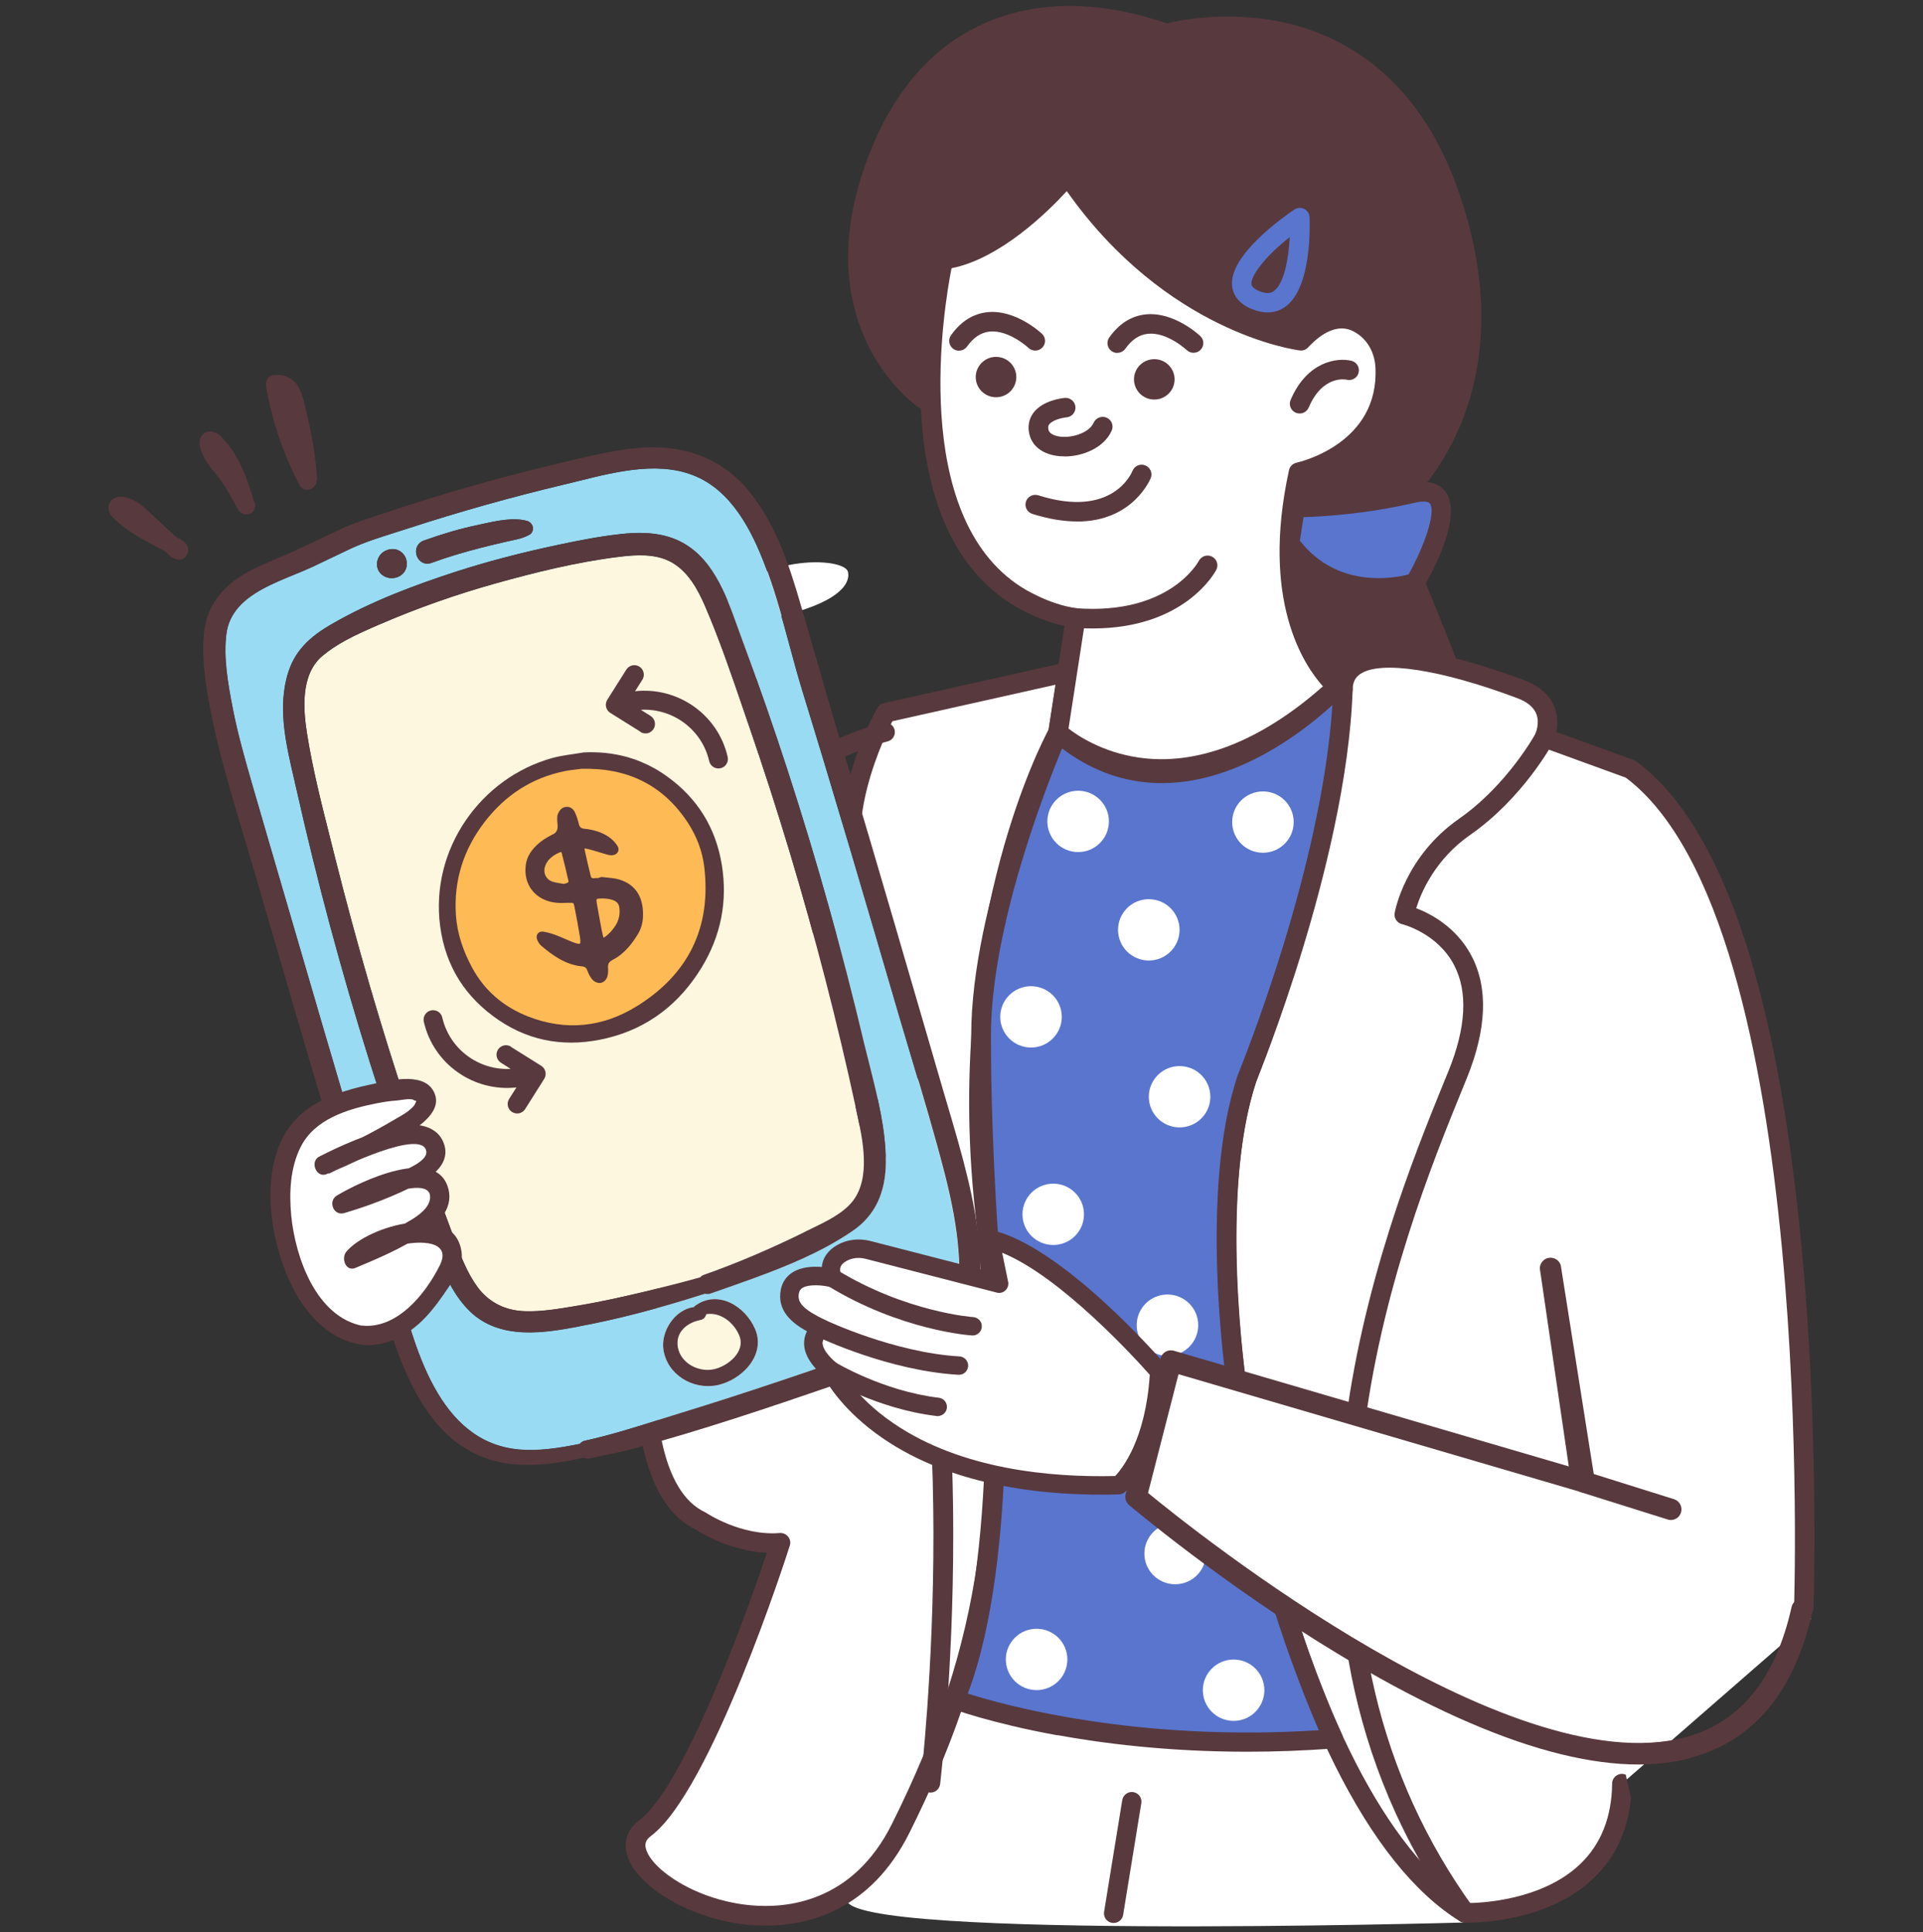 <?xml version="1.0" encoding="UTF-8"?>
<svg id="_圖層_1" data-name="圖層 1" xmlns="http://www.w3.org/2000/svg" viewBox="0 0 200 201">
  <rect x="0" y="0" width="200" height="201" fill="#333333" stroke="none"/>
  <defs>
    <style>
      .cls-1 {
        fill: #feba55;
      }

      .cls-2 {
        fill: #fef7e0;
      }

      .cls-3 {
        fill: #fff;
      }

      .cls-4 {
        fill: #99dbf2;
      }

      .cls-5 {
        fill: #5975ce;
      }

      .cls-6 {
        fill: #58393e;
      }
    </style>
  </defs>
  <path class="cls-3" d="M100.04,176.63s-6.8,15.69-11.72,20.5c-4.91,4.82,64.06,2.84,64.06,2.84l-13.89-18.81s-24,3.21-38.46-4.54Z"/>
  <g>
    <g>
      <g>
        <path class="cls-3" d="M91.54,95.83s-5.56,1.89-17.38-2.36c0,0-7.69,13.56-5.44,16.51s2.13,3.54,2.13,3.54c0,0-9.7,39.15,2.01,44.7,0,0,3.87,2.62,8.31,2.27,0,0-8.04,25.21-14.09,29.69-6.04,4.48,17.61,18.04,26.59,0,8.99-18.04,12.06-34.08,8.75-64.27-3.31-30.19,7.63-49.71,7.63-49.71l.97-6.3-18.89,4.23s-7.92,14.15-.59,21.7Z"/>
        <path class="cls-6" d="M77.85,200.22c-5.89-.56-11.68-3.91-12.64-7.32-.38-1.37.07-2.66,1.25-3.54,4.46-3.31,10.72-20.1,13.29-27.84-3.8-.18-6.89-2.09-7.4-2.42-5.23-2.54-7.22-11.09-5.91-25.4.88-9.55,2.98-18.64,3.35-20.19-.11-.27-.5-1.08-1.89-2.91-.76-.99-1.4-3.15,1.75-10.38,1.64-3.76,3.53-7.1,3.61-7.24.24-.43.76-.62,1.23-.46,7.23,2.6,12.44,2.93,15.17,2.64-2.31-3.29-2.86-7.83-1.57-13.24,1.08-4.57,3.06-8.13,3.15-8.28.14-.25.38-.43.67-.5l18.89-4.23c.33-.07.67.02.92.25.25.23.36.56.31.9l-.97,6.3c-.02.12-.06.24-.12.34-.03.05-2.72,4.92-4.98,13.38-2.08,7.8-4.21,20.32-2.52,35.72,3.54,32.26-.57,48.2-8.85,64.83-4.04,8.1-10.53,9.67-14.95,9.67-.64,0-1.24-.03-1.78-.08ZM109.78,71.22l-16.97,3.8c-1.16,2.28-6.61,13.86-.54,20.1.24.25.34.61.26.94-.08.34-.33.61-.66.72-.24.08-5.77,1.87-17.24-2.08-3.81,6.89-6.08,13.37-5.1,14.65,2.52,3.31,2.38,4.04,2.32,4.35,0,.01,0,.03-.01.04-.02.1-2.42,9.85-3.36,20.14-1.21,13.24.46,21.33,4.82,23.4.05.02.09.05.14.08.04.02,3.62,2.42,7.65,2.1.34-.03.67.12.88.38.21.26.28.62.17.94-.33,1.04-8.22,25.57-14.45,30.2-.51.38-.67.79-.5,1.36.3,1.07,1.64,2.42,3.5,3.5,2.16,1.27,4.78,2.1,7.37,2.34,3.74.35,10.63-.28,14.71-8.47,4.79-9.61,7.53-18.02,8.89-27.28,1.47-9.97,1.39-21.55-.24-36.43-1.73-15.75.46-28.57,2.6-36.55,2.12-7.9,4.55-12.66,5.06-13.6l.72-4.65ZM91.53,95.83h0,0Z"/>
      </g>
      <path class="cls-6" d="M79.53,84.04c-.27,0-.53-.11-.73-.31-.38-.4-.36-1.03.04-1.41.23-.22,5.73-5.31,12.99-7.13.53-.13,1.08.19,1.21.72.13.53-.19,1.08-.73,1.21-6.77,1.7-12.06,6.6-12.11,6.65-.19.18-.44.27-.68.27Z"/>
      <g>
        <path class="cls-6" d="M96.15,41.56s-10.76-7.29-5.44-23.33C96.03,2.19,108.57-.99,121.34,3.49c0,0,21.29-6.13,29.33,16.51,8.04,22.64-6.58,33.23-6.58,33.23,0,0,29.41,67.43,28.34,98-1.06,30.57-70.7,40.26-52.38-95.29l-23.9-14.39Z"/>
        <path class="cls-6" d="M138.1,166.52c-6.09-4.38-14.3-13.88-18.82-34.29-4.33-19.54-4.44-45.03-.34-75.76l-23.33-14.04s-.03-.02-.05-.03c-.12-.08-2.92-2.01-5.04-6.02-1.94-3.67-3.65-9.85-.79-18.47,2.45-7.38,6.48-12.49,11.99-15.18,5.53-2.71,12.31-2.81,19.65-.3,1.28-.32,6.13-1.33,11.81-.17,6.03,1.24,14.12,5.26,18.43,17.4,4.27,12.03,2.18,20.72-.32,25.89-2.09,4.32-4.77,6.95-5.98,7.99,1.47,3.42,7.97,18.78,14.29,36.9,9.62,27.56,14.27,48.03,13.83,60.83-.27,7.65-4.75,14.51-11.7,17.91-2.96,1.45-6.14,2.16-9.37,2.16-4.87,0-9.84-1.63-14.27-4.82ZM121.62,4.47c-.2.06-.42.05-.62-.02-6.92-2.43-13.27-2.39-18.37.1-5,2.45-8.68,7.16-10.95,14-4.94,14.88,4.39,21.71,5.03,22.16l23.87,14.37c.35.21.54.6.48,1.01-4.16,30.79-4.09,56.26.22,75.71,4.38,19.79,12.22,28.91,18.02,33.08,6.85,4.92,14.71,5.83,21.55,2.48,6.27-3.07,10.32-9.26,10.56-16.15,1.04-29.99-27.97-96.88-28.26-97.56-.19-.44-.05-.95.33-1.23.04-.03,3.54-2.62,6.04-7.84,3.35-7,3.41-15.15.19-24.23-3.2-9-8.87-14.41-16.85-16.07-1.82-.38-3.57-.51-5.12-.51-3.56,0-6.09.7-6.12.71ZM96.15,41.56h0,0ZM96.15,41.56h0,0Z"/>
      </g>
      <path class="cls-5" d="M130.22,32.16c-1.58-.65-2.01-1.68-2.08-2.43-.33-3.17,5.33-7.16,6.47-7.93.31-.21.7-.23,1.03-.07.33.17.54.49.56.86.03.75.25,7.37-2.55,9.34-.42.29-1.02.57-1.81.57-.47,0-1.01-.1-1.61-.34ZM130.16,29.53c.01.11.04.43.83.76.83.34,1.24.16,1.47,0,1.09-.76,1.56-3.37,1.68-5.63-2.82,2.22-4.06,4.15-3.98,4.88Z"/>
      <g>
        <path class="cls-5" d="M134.7,52.79s5.74.02,12.24-1.49c6.5-1.51.24,9.32.24,9.32,0,0-8.14,2.68-13.06-4.11l.58-3.72Z"/>
        <path class="cls-6" d="M133.29,57.1c-.16-.22-.22-.49-.18-.75l.58-3.72c.08-.49.5-.86,1.01-.86,0,0,0,0,0,0,.19,0,5.78-.02,12-1.47,1.7-.39,2.92-.11,3.64.85,1.82,2.44-1.29,8.25-2.28,9.97-.13.22-.33.38-.56.46-.04.01-1.73.55-4.07.55-3.03,0-7.15-.9-10.14-5.03ZM148.71,52.37c-.18-.24-.75-.27-1.54-.08-5.13,1.19-9.73,1.45-11.6,1.5l-.38,2.45c3.91,5.01,9.78,3.91,11.31,3.51,1.63-2.93,2.88-6.49,2.21-7.39Z"/>
      </g>
      <g>
        <path class="cls-3" d="M188.37,168.38l-.78-.38s2.75-72.7-18-88.02l-8.96-3.26s1.69-3.51-2.48-5.07c-4.17-1.56-18.24-6.4-18.48,0,0,0-2.01,19.4-9.64,39.57-7.63,20.17,3.19,75.89,22.35,87.74,0,0,16.14.53,16.32-13.44"/>
        <path class="cls-6" d="M187.92,169.29l-.78-.38c-.36-.18-.59-.55-.57-.95.03-.72,2.48-72.06-17.48-87.07l-8.82-3.21c-.27-.1-.49-.31-.59-.57-.11-.27-.1-.56.02-.82,0-.01.47-1.06.08-2.04-.28-.7-.95-1.25-2-1.64-7.91-2.97-14.15-3.93-16.28-2.52-.54.35-.8.86-.82,1.6,0,.02,0,.04,0,.07-.02.2-2.11,19.76-9.7,39.82-3.6,9.53-3.14,27.74,1.17,46.4,4.56,19.74,12.22,34.64,20.52,39.97,1.37-.01,7.71-.27,11.67-4.05,2.17-2.07,3.29-4.89,3.33-8.39,0-.34.18-.65.46-.83.17-.11.36-.17.56-.17.13,0,.26.03.39.08l.55,2.4c-.32,3.41-1.63,6.23-3.9,8.39-4.57,4.36-11.55,4.61-13.1,4.61-.17,0-.27,0-.3,0-.18,0-.35-.06-.5-.15-4.71-2.91-9.09-8.39-13.02-16.28-3.48-6.98-6.47-15.66-8.65-25.1-4.4-19.02-4.83-37.7-1.09-47.57,7.35-19.44,9.48-38.41,9.57-39.28.06-1.37.66-2.47,1.73-3.18,3.76-2.49,12.97.37,18.12,2.31,1.6.6,2.67,1.54,3.17,2.78.39.97.34,1.92.2,2.61l8.06,2.93c.09.03.18.08.26.14,8.85,6.53,14.63,23.51,17.19,50.47,1.69,17.79,1.34,34.27,1.24,37.74l-.71,1.92ZM152.38,198.96h0,0Z"/>
      </g>
      <path class="cls-6" d="M152.38,199.98c.21,0,.41-.06.59-.19.46-.33.56-.96.23-1.42-9.77-13.55-13.62-29.92-11.44-48.66,1.79-15.45,7.31-29.01,10.28-36.3l.52-1.27c2.06-5.1,2.23-9.37.49-12.7-1.58-3.02-4.3-4.42-5.76-4.97.49-1.58,1.94-5.07,5.62-7.63,5.46-3.81,8.49-9.38,8.62-9.61.27-.49.08-1.11-.42-1.38-.5-.27-1.11-.08-1.38.41-.05.09-2.96,5.4-7.99,8.91-5.6,3.91-6.65,9.56-6.69,9.8-.09.53.25,1.04.77,1.16.03,0,3.68.91,5.42,4.27,1.44,2.78,1.24,6.47-.58,10.98l-.52,1.27c-6.04,14.86-22.1,54.33,1.4,86.91.2.28.51.42.83.42Z"/>
      <path class="cls-6" d="M81.59,117.79c5.85,0,11.53-1,13.15-3.35,2.49-3.61-1.44-14.77-2.25-16.97-.19-.53-.78-.8-1.31-.6-.53.19-.8.78-.6,1.3.01.03,1.17,3.17,2.02,6.67,1.49,6.07.82,7.93.46,8.45-1.81,2.62-14.52,3.35-21.94,1.25-.54-.15-1.1.16-1.26.7-.15.54.16,1.1.7,1.25,2.92.82,7.01,1.29,11.03,1.29Z"/>
      <g>
        <path class="cls-5" d="M139.67,71.66l-.59-.24s-15.45,16.58-29.03,4.78c0,0-7.99,17.92-8.01,31.47-.02,13.55,1.22,27.36,1.22,27.36,0,0,1.94,27.78-3.96,41.74,0,0,15.83,5.94,39.38,4.1,0,0-8.23-17.35-10.02-36.54,0,0-3-20.1,1.04-32.12,0,0,9.43-22.9,9.98-40.54Z"/>
        <path class="cls-6" d="M109.97,180.5c-6.91-1.26-10.87-2.73-11.03-2.79-.26-.1-.47-.3-.58-.55-.11-.25-.11-.54,0-.8,5.74-13.57,3.9-41,3.88-41.25-.01-.14-1.25-14.01-1.23-27.45.02-13.61,7.77-31.14,8.1-31.88.13-.29.4-.51.71-.58.32-.07.65.01.89.23,5.28,4.59,11.49,5.24,18.45,1.91,5.33-2.55,9.13-6.57,9.17-6.61.29-.31.73-.41,1.12-.25l.59.24c.4.16.65.55.64.97-.29,9.23-3.01,19.86-5.24,27.15-2.32,7.58-4.61,13.23-4.8,13.71-3.9,11.65-1.02,31.42-.99,31.62,0,.02,0,.04,0,.05,1.75,18.78,9.85,36.03,9.93,36.2.14.3.13.65-.04.94-.17.29-.47.48-.8.5-3.17.25-6.19.35-9.05.35-8.21,0-15.01-.87-19.73-1.73ZM127.63,144.43c-.17-1.17-2.95-20.57,1.09-32.56,0-.02.01-.04.02-.06.02-.06,2.37-5.79,4.76-13.58,2.06-6.72,4.53-16.31,5.07-24.89-1.6,1.47-4.63,3.97-8.47,5.82-7.21,3.46-13.97,3-19.64-1.31-1.76,4.25-7.39,18.66-7.4,29.83-.02,13.34,1.21,27.13,1.22,27.29.08,1.12,1.81,26.92-3.63,41.19,3.7,1.18,17.5,5.05,36.51,3.81-1.94-4.46-8.01-19.43-9.51-35.51Z"/>
      </g>
      <path class="cls-3" d="M128.15,85.51c0,1.76,1.43,3.19,3.2,3.19s3.2-1.43,3.2-3.19c0-1.76-1.43-3.19-3.2-3.19s-3.2,1.43-3.2,3.19Z"/>
      <ellipse class="cls-3" cx="119.48" cy="96.72" rx="3.2" ry="3.19"/>
      <ellipse class="cls-3" cx="112.13" cy="85.44" rx="3.2" ry="3.19"/>
      <path class="cls-3" d="M119.48,114.08c0,1.76,1.43,3.19,3.2,3.19s3.2-1.43,3.2-3.19-1.43-3.19-3.2-3.19-3.2,1.43-3.2,3.19Z"/>
      <ellipse class="cls-3" cx="107.23" cy="105.77" rx="3.2" ry="3.19"/>
      <ellipse class="cls-3" cx="109.54" cy="126.31" rx="3.2" ry="3.19"/>
      <path class="cls-3" d="M118.22,137.84c0,1.76,1.43,3.19,3.2,3.19s3.2-1.43,3.2-3.19-1.43-3.19-3.2-3.19-3.2,1.43-3.2,3.19Z"/>
      <ellipse class="cls-3" cx="109.54" cy="150.44" rx="3.2" ry="3.19"/>
      <path class="cls-3" d="M119.02,161.6c0,1.76,1.43,3.19,3.2,3.19s3.2-1.43,3.2-3.19-1.43-3.19-3.2-3.19-3.2,1.43-3.2,3.19Z"/>
      <ellipse class="cls-3" cx="107.81" cy="172.61" rx="3.2" ry="3.19"/>
      <path class="cls-3" d="M125.1,175.81c0,1.76,1.43,3.19,3.2,3.19s3.2-1.43,3.2-3.19-1.43-3.19-3.2-3.19-3.2,1.43-3.2,3.19Z"/>
      <path class="cls-3" d="M77.25,71.59s-4.48-7.29-.31-10.57c4.17-3.28,10.99-2.9,11.26-1.51.27,1.39-1.34,3.3-7.34,4.64l.08,4.93-3.69,2.51Z"/>
      <g>
        <g>
          <path class="cls-3" d="M98.1,27.02s-6.03,26.24,7.57,34.91c0,0,2.96,1.95,6.21,2.36l-1.83,11.91s11.83,11.14,29.03-4.78c0,0-7.57-6.01-4.02-22.29,0,0,9.5-2.06,9.01-10.98-.09-1.69-.89-3.3-2.29-4.25-1.48-1.01-3.71-1.39-6.48,1.55,0,0-13.95-1.77-24.24-17.22,0,0-6.62,8.02-12.95,8.79Z"/>
          <path class="cls-6" d="M117.95,80.78c-5.36-.84-8.48-3.72-8.61-3.85-.24-.23-.36-.56-.31-.89l1.68-10.93c-3.01-.64-5.49-2.26-5.6-2.33-14.04-8.95-8.27-34.89-8.01-35.99.1-.42.44-.73.87-.78,5.84-.71,12.22-8.35,12.29-8.42.21-.25.52-.39.84-.37.32.02.62.18.8.45,8.83,13.25,20.54,16.2,23.04,16.69,3.31-3.24,6.04-2.23,7.4-1.3,1.6,1.09,2.63,2.97,2.74,5.03.22,4.02-1.42,7.38-4.75,9.72-1.73,1.22-3.49,1.86-4.41,2.13-3.04,14.92,3.72,20.62,3.79,20.68.23.18.37.46.38.76.01.3-.11.58-.33.78-4.52,4.18-11.27,8.84-18.94,8.84-.94,0-1.91-.07-2.88-.22ZM134.06,48.91c.08-.39.39-.69.78-.78.35-.08,8.64-2,8.21-9.94-.08-1.44-.77-2.73-1.85-3.46-.58-.39-2.34-1.59-5.16,1.41-.22.24-.55.36-.87.31-.57-.07-13.88-1.92-24.22-16.57-1.97,2.15-6.92,7.02-11.99,8.02-.8,4.08-4.4,25.73,7.27,33.17.03.02,2.81,1.82,5.78,2.2.27.03.52.18.68.4.17.22.24.49.19.77l-1.75,11.34c.94.73,3.49,2.45,7.24,3.01,6.09.91,12.71-1.65,19.22-7.4-1.98-2.2-6.49-8.92-3.53-22.47Z"/>
        </g>
        <path class="cls-6" d="M113.64,65.37c9.57,0,12.72-5.83,12.86-6.1.26-.5.06-1.11-.44-1.37-.5-.26-1.11-.06-1.37.43-.13.24-3.14,5.64-12.74,4.94-.56-.04-1.05.38-1.09.94-.04.56.38,1.05.94,1.09.64.05,1.25.07,1.84.07Z"/>
        <path class="cls-6" d="M135.17,43.01c.4,0,.77-.23.94-.62,1.48-3.47,3.94-2.9,3.96-2.89.54.13,1.1-.19,1.23-.74.14-.54-.2-1.1-.74-1.23-1.44-.36-4.61.03-6.33,4.07-.22.52.02,1.11.54,1.33.13.05.26.08.4.08Z"/>
        <path class="cls-6" d="M116.21,36.7c.32,0,.63-.15.83-.43.68-.95,1.45-1.46,2.35-1.55,1.99-.21,4.02,1.68,4.04,1.7.41.38,1.05.37,1.44-.04.39-.41.37-1.05-.04-1.43-.11-.1-2.71-2.53-5.64-2.25-1.51.15-2.79.95-3.82,2.4-.33.46-.22,1.09.24,1.42.18.13.39.19.59.19Z"/>
        <path class="cls-6" d="M117.94,39.46c0,1.16.94,2.1,2.11,2.1s2.11-.94,2.11-2.1c0-1.16-.94-2.1-2.11-2.1s-2.11.94-2.11,2.1Z"/>
        <path class="cls-6" d="M99.75,36.47c.32,0,.63-.15.83-.43.68-.95,1.45-1.46,2.35-1.55,1.99-.2,4.02,1.68,4.04,1.7.41.38,1.05.37,1.44-.04.39-.41.37-1.05-.04-1.43-.11-.1-2.71-2.53-5.64-2.25-1.51.15-2.79.95-3.82,2.4-.33.46-.22,1.09.24,1.42.18.13.39.19.59.19Z"/>
        <path class="cls-6" d="M101.48,39.22c0,1.16.94,2.1,2.11,2.1s2.11-.94,2.11-2.1c0-1.16-.94-2.1-2.11-2.1-1.16,0-2.11.94-2.11,2.1Z"/>
        <path class="cls-6" d="M110.71,47.48c1.88,0,4.11-.88,4.91-2.69.23-.51,0-1.11-.52-1.34-.51-.23-1.12,0-1.35.51-.45,1.02-2.11,1.58-3.37,1.47-.57-.05-1.22-.26-1.33-.71-.08-.31-.01-.46.06-.56.33-.47,1.37-.71,1.82-.75.56-.05.97-.55.92-1.1s-.55-.97-1.1-.92c-.24.02-2.33.24-3.3,1.59-.45.63-.59,1.41-.38,2.23.31,1.26,1.48,2.1,3.13,2.24.16.01.33.02.5.02Z"/>
        <path class="cls-6" d="M112.01,54.25c5.88,0,7.65-4.48,7.68-4.54.2-.52-.07-1.11-.6-1.31-.52-.2-1.11.07-1.31.59-.09.22-2.08,4.97-9.8,2.53-.54-.17-1.11.13-1.28.66-.17.53.13,1.11.66,1.27,1.78.56,3.31.79,4.64.79Z"/>
      </g>
      <path class="cls-6" d="M96.77,186.46c.51,0,.95-.38,1.01-.9.01-.11,1.37-11.58,1.36-25.9,0-19.29-2.33-34.32-6.91-44.67-.23-.51-.83-.75-1.34-.52-.51.23-.75.83-.52,1.34,10.66,24.1,5.44,69.06,5.39,69.51-.07.56.33,1.06.89,1.13.04,0,.08,0,.12,0Z"/>
      <g>
        <path class="cls-6" d="M31.15,50.46c-1.69-3.23-2.87-6.7-3.48-10.29-.08-.46.16-1.06.69-1.14,1-.15,1.99.18,2.57,1.05.58.86.76,2.08,1.01,3.07.53,2.15.86,4.34,1.05,6.55.01.13-.02.25-.07.37-.07.81-1.29,1.29-1.76.39Z"/>
        <path class="cls-6" d="M26.07,53.4c-.46.25-1.03.07-1.28-.37-.6-1.03-1.19-2.19-1.87-3.12-.62-.85-1.39-1.61-1.82-2.58-.26-.59-.54-1.32-.17-1.93.48-.79,1.47-.58,2.03-.02.83.83,1.53,1.87,2.05,2.92.57,1.18.97,2.43,1.35,3.68.03.05.06.1.08.15.26.44.06,1.04-.38,1.28Z"/>
        <path class="cls-6" d="M18.19,58.1c-.18-.04-.35-.12-.49-.25-.18-.17-.37-.34-.55-.51-.16-.09-.33-.18-.49-.27-.48-.26-.96-.51-1.44-.77-.98-.53-1.91-1.11-2.77-1.82-.43-.36-.97-.79-1.13-1.35-.11-.39,0-.85.3-1.13.3-.29.73-.36,1.13-.32,1.27.14,2.19,1.02,3.08,1.86.81.76,1.63,1.52,2.44,2.28.29.16.6.32.86.53.21.16.36.37.42.63.09.39-.05.69-.3.98-.25.29-.7.32-1.05.16Z"/>
        <path class="cls-4" d="M60.31,150.18c.12-.15.3-.27.51-.31,2.54-.56,5.11-1.36,7.59-2.14.76-.24,1.52-.48,2.27-.71,3.13-.96,6.41-2.01,10.32-3.32,2.11-.71,4.22-1.42,6.33-2.16.9-.31,1.79-.69,2.66-1.05.36-.15.72-.3,1.08-.45.48-.2.97-.38,1.47-.57,1.89-.72,3.84-1.47,5.32-2.74,2.02-1.73,2-4.24,1.8-6.67-.2-2.4-.66-4.97-1.46-8.09-1-3.87-2.16-7.78-3.29-11.55-.46-1.54-.92-3.07-1.37-4.61-3.18-10.89-6.57-22.48-10.1-33.95-.49-1.6-.93-3.24-1.36-4.82-.67-2.48-1.36-5.04-2.25-7.49-1.3-3.58-3.27-7.93-7.02-9.79-3.85-1.91-8.54-.75-12.68.29-.52.13-1.02.25-1.52.37-5.42,1.29-10.87,2.82-16.2,4.56-.46.15-.92.29-1.38.44-1.51.48-3.08.97-4.51,1.63-.71.33-1.41.67-2.12,1.01-.6.29-1.2.58-1.8.86-.64.3-1.31.57-2.03.87-1.09.45-2.23.91-3.27,1.48-1.92,1.05-3.49,2.45-3.77,4.7-.3,2.44.15,5.05.67,7.74.51,2.63,1.24,5.2,2,7.83,1.09,3.78,2.2,7.55,3.3,11.33l1.59,5.44c1.66,5.68,3.31,11.35,4.99,17.02.53,1.79,1.08,3.58,1.63,5.37,1,3.24,2.03,6.59,2.92,9.92.2.73.4,1.51.6,2.32,1.84,7.21,4.35,17.07,12.71,17.84,2.09.19,4.2-.15,6.35-.58ZM42.3,58.49s0,.07,0,.11c0,.1,0,.2-.01.3-.08.45-.34.81-.74,1.03-.06.03-.12.06-.19.09-.54.21-1.15.13-1.59-.2-.4-.3-.6-.76-.56-1.26.05-.54.38-1.04.86-1.26.45-.23.95-.25,1.36-.06.51.23.84.72.87,1.26ZM55.41,54.89c.04.3-.11.58-.37.74l-.04.02c-.58.32-1.21.45-1.82.58-.16.03-.31.07-.46.1l-.22.05c-.83.19-1.66.39-2.48.6-1.88.48-3.57.99-5.14,1.57-.41.15-.83.09-1.15-.18-.35-.29-.53-.78-.44-1.24.08-.42.36-.75.78-.9,2.05-.73,3.77-1.23,5.43-1.58l.63-.14c1.45-.32,3.24-.72,4.68-.33.32.09.58.38.62.72ZM69,140.39c-.29-1.9,1.18-4.19,3.16-4.43.03-.04.06-.08.1-.11,2.37-1.76,5.25,0,6.27,2.39,1.16,2.71-1.37,5.3-3.93,5.84-2.52.53-5.2-1.07-5.6-3.69ZM48.85,136.38c-1.54-1.5-2.45-3.43-3.2-5.29-.81-2-1.56-4.07-2.28-6.07l-.23-.63c-1.66-4.61-3.25-9.32-4.72-14.01-2.9-9.24-5.45-18.73-7.58-28.22-.09-.41-.19-.83-.29-1.26-.78-3.37-1.59-6.86-.78-10.25.59-2.45,1.9-4.08,4.54-5.63,4.37-2.56,9.21-4.29,12.95-5.51,3.32-1.08,6.91-2.03,10.97-2.88,1.98-.42,4.12-.84,6.3-1.08,1.52-.17,3.77-.29,5.8.58,3.68,1.57,5.13,5.62,6.4,9.19.15.42.3.84.45,1.24,1.69,4.54,3.3,9.18,4.79,13.77,2.98,9.18,5.63,18.65,7.87,28.13.19.79.39,1.59.6,2.4.83,3.26,1.68,6.63,1.67,9.96,0,3.27-1.14,5.63-3.46,7.21-.82.56-1.67,1.07-2.54,1.55-3.32,1.82-6.98,3.11-10.54,4.37l-1.67.58c-.21.07-.41.08-.6.03-4.92,1.57-9.08,2.65-13.05,3.39-3.47.65-8.23,1.53-11.42-1.58Z"/>
        <path class="cls-2" d="M70.5,140.14c-.28-1.58.97-2.58,2.36-2.84.32-.06.53-.32.59-.6,1.46-.26,2.9.87,3.45,2.25.65,1.65-1.17,3.14-2.64,3.47-1.58.35-3.46-.6-3.76-2.28Z"/>
        <path class="cls-6" d="M48.1,150.45c3.93,2.66,8.53,2.06,12.62,1.17.18.09.4.12.64.07.46-.1.92-.2,1.38-.29,1.07-.22,2.18-.45,3.27-.75,7.03-1.9,13.96-4.24,20.45-6.47,2.24-.77,4.47-1.69,6.61-2.57l1.34-.55c.93-.38,1.97-.81,2.97-1.35,1.16-.63,2.26-1.43,3.08-2.52,1.67-2.22,1.61-4.93,1.42-7.3-.41-5.02-1.86-9.93-3.26-14.68-.19-.66-.39-1.31-.58-1.97l-1.44-4.95c-1.22-4.18-2.44-8.37-3.66-12.55-1.56-5.33-3.41-11.64-5.33-17.98-1.06-3.5-2.09-7.07-3.08-10.52-.41-1.42-.82-2.84-1.23-4.26-1.24-4.29-2.71-8.77-5.67-12.2-2.9-3.36-7.11-4.77-12.18-4.09-2.39.32-4.77.89-7.08,1.45l-.8.19c-2.91.7-5.85,1.47-8.74,2.29-2.83.81-5.68,1.69-8.46,2.62l-.91.3c-1.41.46-2.88.94-4.25,1.6-1.54.74-3.09,1.48-4.65,2.19-.55.25-1.11.49-1.68.73-1.19.5-2.43,1.03-3.57,1.7-2.34,1.4-3.75,3.41-4.06,5.81-.35,2.72.14,5.66.62,8.19.83,4.36,2.14,8.69,3.39,12.88.36,1.21.72,2.41,1.08,3.62l1.13,3.88c1.36,4.68,2.73,9.37,4.1,14.05,1.81,6.16,3.63,12.2,5.42,17.95.55,1.77,1.05,3.59,1.54,5.34.74,2.65,1.5,5.39,2.43,8.04,1.39,3.97,3.33,8.38,7.1,10.93ZM60.31,150.18c-2.15.43-4.27.77-6.35.58-8.36-.76-10.87-10.63-12.71-17.84-.21-.81-.4-1.59-.6-2.32-.9-3.33-1.93-6.68-2.92-9.92-.55-1.79-1.1-3.58-1.63-5.37-1.68-5.67-3.34-11.34-4.99-17.02l-1.59-5.44c-1.1-3.78-2.21-7.55-3.3-11.33-.76-2.63-1.49-5.2-2-7.83-.53-2.69-.97-5.31-.67-7.74.28-2.25,1.85-3.65,3.77-4.7,1.04-.57,2.18-1.04,3.27-1.48.72-.29,1.39-.57,2.03-.87.6-.28,1.2-.57,1.8-.86.7-.34,1.41-.68,2.12-1.01,1.43-.66,3-1.15,4.51-1.63.46-.15.93-.29,1.38-.44,5.33-1.74,10.78-3.27,16.2-4.56.5-.12,1-.24,1.52-.37,4.14-1.03,8.84-2.2,12.68-.29,3.75,1.87,5.72,6.21,7.02,9.79.89,2.45,1.58,5.01,2.25,7.49.43,1.58.87,3.22,1.36,4.82,3.53,11.48,6.92,23.07,10.1,33.95.45,1.54.91,3.08,1.37,4.61,1.13,3.78,2.29,7.68,3.29,11.55.8,3.12,1.27,5.69,1.46,8.09.2,2.43.22,4.94-1.8,6.67-1.48,1.27-3.44,2.02-5.32,2.74-.5.19-.99.38-1.47.57-.36.15-.72.3-1.08.45-.87.36-1.76.74-2.66,1.05-2.1.73-4.21,1.45-6.33,2.16-3.91,1.31-7.19,2.36-10.32,3.32-.75.23-1.51.47-2.27.71-2.48.78-5.05,1.59-7.59,2.14-.22.05-.4.16-.51.31Z"/>
        <path class="cls-2" d="M73.24,132.6c3.36-1.18,6.9-2.69,10.53-4.48l.64-.31c1.55-.75,3.31-1.6,4.29-2.87,1.88-2.44,1.02-6.38.4-9.26l-.08-.37c-1.91-8.85-4.23-17.83-6.9-26.71-1.31-4.34-2.73-8.76-4.23-13.11l-.59-1.72c-1.22-3.57-2.48-7.27-3.99-10.76-.72-1.66-1.79-3.69-3.68-4.63-1.56-.77-3.42-.68-5.2-.46-4.61.56-9.06,1.71-12.81,2.75-4.16,1.16-8.21,2.59-12.03,4.24l-.08.03c-1.2.52-2.42,1.05-3.57,1.68-.88.48-1.71,1.02-2.45,1.65-2.24,1.92-1.96,5.54-1.55,8.1.58,3.64,1.51,7.31,2.41,10.86l.49,1.95c1.1,4.42,2.32,8.9,3.6,13.31,2.52,8.67,5.41,17.34,8.58,25.75l.23.61c.65,1.74,1.32,3.54,2.41,5.03,1.16,1.58,2.87,2.45,4.93,2.52,1.74.06,3.54-.25,5.27-.54l.36-.06c2.39-.4,4.72-.94,6.69-1.4,2.09-.5,4.03-.99,5.9-1.51.11-.12.25-.22.43-.28Z"/>
        <path class="cls-6" d="M60.27,137.96c3.97-.74,8.13-1.82,13.05-3.39.19.05.4.05.6-.03l1.67-.58c3.56-1.26,7.22-2.55,10.54-4.37.87-.48,1.72-.99,2.54-1.55,2.32-1.59,3.45-3.95,3.46-7.21,0-3.33-.85-6.7-1.67-9.96-.2-.81-.41-1.61-.6-2.4-2.24-9.48-4.89-18.94-7.87-28.13-1.49-4.6-3.1-9.23-4.79-13.77-.15-.4-.3-.82-.45-1.24-1.28-3.57-2.72-7.61-6.4-9.19-2.03-.87-4.28-.75-5.8-.58-2.18.24-4.32.66-6.3,1.08-4.06.86-7.65,1.8-10.97,2.88-3.73,1.22-8.58,2.95-12.95,5.51-2.64,1.55-3.96,3.18-4.54,5.63-.81,3.39,0,6.88.78,10.25.1.42.2.84.29,1.26,2.13,9.48,4.68,18.97,7.58,28.22,1.47,4.69,3.06,9.4,4.72,14.01l.23.63c.72,2,1.46,4.07,2.28,6.07.75,1.86,1.66,3.79,3.2,5.29,3.18,3.11,7.94,2.23,11.42,1.58ZM83.77,128.11c-3.63,1.79-7.17,3.3-10.53,4.48-.18.06-.33.16-.43.28-1.87.52-3.81,1.01-5.9,1.51-1.97.47-4.3,1-6.69,1.4l-.36.06c-1.73.29-3.53.6-5.27.54-2.06-.06-3.76-.93-4.93-2.52-1.1-1.49-1.77-3.29-2.41-5.03l-.23-.61c-3.17-8.41-6.05-17.08-8.58-25.75-1.28-4.41-2.49-8.89-3.6-13.31l-.49-1.95c-.9-3.55-1.83-7.22-2.41-10.86-.41-2.56-.69-6.18,1.55-8.1.74-.63,1.57-1.17,2.45-1.65,1.15-.63,2.37-1.16,3.57-1.68l.08-.03c3.82-1.66,7.87-3.08,12.03-4.24,3.75-1.04,8.2-2.19,12.81-2.75,1.78-.22,3.64-.31,5.2.46,1.89.94,2.96,2.96,3.68,4.63,1.51,3.49,2.77,7.19,3.99,10.76l.59,1.72c1.5,4.35,2.92,8.77,4.23,13.11,2.67,8.87,4.99,17.86,6.9,26.71l.08.37c.63,2.88,1.48,6.82-.4,9.26-.98,1.27-2.74,2.12-4.29,2.87l-.64.31Z"/>
        <path class="cls-6" d="M69,140.39c.4,2.62,3.08,4.21,5.6,3.69,2.55-.53,5.09-3.13,3.93-5.84-1.03-2.4-3.91-4.15-6.27-2.39-.04.03-.07.07-.1.11-1.97.24-3.45,2.53-3.16,4.43ZM74.26,142.42c-1.58.35-3.46-.6-3.76-2.28-.28-1.58.97-2.58,2.36-2.84.32-.06.53-.32.59-.6,1.46-.26,2.9.87,3.45,2.25.65,1.65-1.17,3.14-2.64,3.47Z"/>
        <path class="cls-6" d="M55.04,55.63l-.04.02c-.58.32-1.21.45-1.82.58-.16.03-.31.07-.46.1l-.22.05c-.83.19-1.66.39-2.48.6-1.88.48-3.57.99-5.14,1.57-.41.15-.83.09-1.15-.18-.35-.29-.53-.78-.44-1.24.08-.42.36-.75.78-.9,2.05-.73,3.77-1.23,5.43-1.58l.63-.14c1.45-.32,3.24-.72,4.68-.33.32.09.58.38.62.72.04.3-.11.58-.37.74Z"/>
        <path class="cls-6" d="M42.3,58.6c0,.1,0,.2-.01.3-.08.45-.34.81-.74,1.03-.06.03-.12.06-.19.09-.54.21-1.15.13-1.59-.2-.4-.3-.6-.76-.56-1.26.05-.54.38-1.04.86-1.26.45-.23.95-.25,1.36-.06.51.23.84.72.87,1.26,0,.04,0,.07,0,.11Z"/>
        <g>
          <path class="cls-6" d="M53.15,108.87c-.46-.29-1.07-.15-1.36.31s-.15,1.07.31,1.36l1.01.64c-3.3.18-6.35-2.03-7.11-5.34-.12-.53-.65-.86-1.18-.74s-.86.65-.74,1.18c1.01,4.43,5.21,7.32,9.63,6.83l-.76,1.2c-.29.46-.15,1.07.31,1.36.23.14.5.18.74.13s.47-.21.62-.44l1.98-3.14c.29-.46.15-1.07-.31-1.36l-3.15-1.97Z"/>
          <path class="cls-6" d="M66.61,76.14c.23.14.5.18.74.13s.47-.21.62-.44c.29-.46.15-1.07-.31-1.36l-1.01-.64c3.3-.18,6.35,2.03,7.11,5.34.12.53.65.86,1.18.74s.86-.65.74-1.18c-1.01-4.43-5.21-7.32-9.63-6.83l.76-1.2c.29-.46.15-1.07-.31-1.36-.46-.29-1.07-.15-1.36.31l-1.98,3.14c-.29.46-.15,1.07.31,1.36l3.15,1.97Z"/>
          <g>
            <path class="cls-6" d="M60.62,78.27c3.21-.18,6.14.62,8.73,2.47,3.17,2.27,5.09,5.34,5.72,9.21.62,3.83-.1,7.4-2.1,10.69-2.29,3.75-5.55,6.31-9.86,7.35-3.98.96-7.79.45-11.21-1.86-3.46-2.34-5.56-5.57-6.12-9.78-1.07-8.05,4.25-15.45,11.65-17.5,1.04-.29,2.13-.39,3.19-.57ZM60.52,80.58c-.63.09-1.2.13-1.75.25-3.25.67-5.86,2.4-7.87,4.99-2.11,2.73-3.11,5.85-2.88,9.32.12,1.82.71,3.52,1.58,5.13,1.25,2.34,3.15,3.95,5.58,4.9,3.74,1.47,7.42,1.07,10.78-1.01,5.13-3.18,7.44-7.84,6.7-13.89-.19-1.53-.73-2.96-1.57-4.25-2.48-3.86-6.08-5.56-10.56-5.44Z"/>
            <path class="cls-1" d="M60.53,79.97c4.69-.12,8.47,1.66,11.07,5.7.87,1.36,1.44,2.86,1.64,4.45.77,6.33-1.64,11.22-7.02,14.55-3.52,2.18-7.38,2.6-11.3,1.06-2.54-1-4.54-2.68-5.85-5.14-.9-1.69-1.52-3.47-1.65-5.38-.25-3.63.8-6.9,3.02-9.76,2.11-2.72,4.84-4.53,8.25-5.23.58-.12,1.18-.17,1.84-.26Z"/>
            <g>
              <path class="cls-6" d="M62.56,91.45c.59.08,1.2.08,1.77.24,1.74.51,2.38,1.92,2.3,3.68-.03.58-.19,1.14-.5,1.64-.64,1.06-1.41,2.01-2.53,2.59-.47.24-.65.55-.6,1.06.02.26.02.54-.05.79-.17.6-.78.73-1.18.25-.19-.23-.34-.52-.44-.81-.14-.38-.36-.58-.77-.62-1.63-.15-2.89-1.07-4.09-2.08-.16-.14-.29-.34-.37-.54-.13-.31.05-.56.39-.5.43.07.86.2,1.28.36.58.22,1.14.5,1.72.72,1.03.39,1.24.22,1.07-.87-.16-1.03-.36-2.05-.56-3.08-.12-.63-.2-.66-.86-.64-.46.01-.94.03-1.4-.03-1.9-.25-3.05-1.74-2.81-3.61.12-.94.68-1.63,1.38-2.2.39-.32.85-.57,1.3-.8.68-.35.69-.33.64-1.11-.01-.22-.03-.44-.03-.66,0-.15,0-.32.05-.46.12-.3.3-.56.65-.6.33-.03.56.18.67.45.16.36.28.75.38,1.13.11.45.34.65.83.7.85.08,1.67.32,2.38.8.32.22.62.52.83.84.21.33,0,.62-.39.62-.22,0-.44-.07-.65-.13-.62-.18-1.23-.39-1.86-.54-.5-.11-.62.02-.52.51.18.82.37,1.65.57,2.46.14.56.2.59.79.56.2,0,.4-.02.6-.04,0-.03,0-.06.01-.09ZM64.71,94.54c-.04-.62-.34-1.04-1.14-1.22-.38-.09-.79-.12-1.19-.1-.55.02-.65.19-.56.73.12.68.24,1.35.37,2.03.09.5.18,1,.31,1.5.1.37.28.43.58.22.24-.16.46-.36.65-.57.58-.66,1.07-1.37.98-2.58ZM58.62,92.2c.57-.1.82-.26.74-.61-.21-.98-.46-1.94-.71-2.91-.06-.25-.27-.37-.52-.26-.76.32-1.4.78-1.69,1.6-.27.79.09,1.62.88,1.91.41.15.86.19,1.29.27Z"/>
              <path class="cls-6" d="M62.33,102.24c-.27,0-.54-.13-.75-.38-.19-.23-.35-.52-.48-.88-.11-.3-.26-.43-.56-.46-1.77-.17-3.11-1.19-4.23-2.13-.18-.15-.33-.38-.44-.64-.1-.24-.07-.48.06-.65.13-.16.35-.23.6-.19.41.07.84.19,1.32.37.3.11.59.24.89.37.28.12.55.24.83.35.61.23.72.17.74.16.02-.01.1-.11,0-.75-.16-1-.35-1.98-.56-3.07-.09-.45-.08-.45-.61-.43h-.11c-.44.02-.89.03-1.33-.03-2.04-.27-3.28-1.87-3.02-3.89.11-.88.58-1.63,1.47-2.37.42-.35.92-.61,1.34-.83l.06-.03q.48-.25.44-.85v-.13c-.02-.18-.04-.37-.04-.55s0-.37.07-.55c.18-.46.47-.72.86-.75.41-.04.75.19.93.6.16.36.29.75.39,1.17.08.35.23.47.61.51.97.09,1.81.38,2.5.84.35.24.67.56.89.91.15.23.17.47.05.67-.12.21-.36.33-.64.33h-.01c-.23,0-.44-.06-.64-.12l-.07-.02c-.22-.06-.44-.13-.66-.2-.39-.12-.79-.24-1.18-.33-.16-.04-.23-.03-.26-.03,0,.01,0,.08.04.25.18.82.37,1.64.57,2.46.1.4.1.4.53.37.13,0,.26-.01.39-.02v-.04s.26-.06.26-.06c.18.02.37.04.55.06.42.04.84.08,1.26.2,1.72.51,2.58,1.86,2.48,3.93-.03.64-.21,1.23-.53,1.76-.55.9-1.34,2.01-2.63,2.68-.38.2-.5.42-.47.81.03.33,0,.63-.06.88-.11.37-.37.63-.7.7-.06.01-.11.02-.17.02ZM56.4,97.39s-.06,0-.07.02c-.01.02-.02.07.01.15.08.19.18.35.3.45,1.06.9,2.33,1.86,3.95,2.02.49.05.8.29.98.78.11.31.25.56.4.74.13.15.28.22.43.19.15-.03.26-.16.32-.35.06-.19.07-.43.04-.7-.06-.6.18-1.01.74-1.3,1.17-.61,1.91-1.65,2.43-2.5.28-.45.43-.97.46-1.52.06-1.26-.25-2.88-2.12-3.43-.36-.11-.75-.14-1.16-.18-.11,0-.21-.02-.32-.03h0s-.21.06-.21.06h-.19c-.14.02-.28.03-.42.04-.67.03-.87-.05-1.04-.75-.2-.82-.39-1.64-.57-2.47-.05-.25-.08-.53.1-.72.19-.18.48-.15.71-.09.41.09.82.22,1.22.34.22.07.43.13.65.2l.08.02c.18.05.35.1.51.1.09,0,.19-.04.21-.07.02-.03,0-.09-.04-.16-.19-.29-.46-.57-.76-.77-.62-.42-1.38-.67-2.26-.76-.59-.06-.91-.33-1.05-.89-.1-.39-.22-.76-.36-1.09-.07-.15-.2-.33-.42-.31-.14.01-.3.07-.44.44-.04.09-.04.22-.04.35,0,.19.01.37.02.54v.13c.07.86.01.96-.71,1.32l-.06.03c-.43.22-.87.46-1.25.77-.79.65-1.2,1.3-1.29,2.04-.22,1.73.85,3.1,2.59,3.34.4.05.83.04,1.25.03h.11c.74-.02.96.05,1.11.83.21,1.09.4,2.07.56,3.08.09.59.1,1-.17,1.22-.27.22-.67.13-1.23-.08-.29-.11-.57-.23-.86-.36-.29-.13-.57-.25-.86-.36-.45-.17-.85-.28-1.23-.35-.02,0-.04,0-.05,0ZM62.57,91.45l.25.03-.25-.03ZM62.79,98.06c-.05,0-.1,0-.16-.03-.26-.1-.34-.4-.37-.5-.11-.41-.19-.84-.26-1.25l-.05-.26c-.09-.48-.18-.97-.26-1.45l-.1-.58c-.05-.27-.07-.56.1-.76.17-.21.45-.25.7-.26.43-.02.87.02,1.25.11.85.19,1.29.66,1.33,1.44.1,1.33-.46,2.09-1.04,2.76-.2.22-.43.43-.69.61-.07.05-.24.17-.44.17ZM62.58,93.46c-.06,0-.12,0-.19,0-.26.01-.31.06-.33.07-.01.01-.04.08,0,.36l.1.58c.08.48.17.96.26,1.44l.05.26c.07.4.15.82.25,1.21.03.1.05.14.06.16,0,0,.05-.02.13-.08.23-.16.43-.34.6-.53.53-.61,1.01-1.26.92-2.39h0c-.03-.56-.31-.85-.94-.99-.29-.07-.61-.1-.94-.1ZM58.62,92.46h-.05c-.13-.04-.27-.06-.4-.08-.31-.05-.63-.1-.93-.21-.9-.33-1.35-1.31-1.03-2.23.27-.79.86-1.34,1.83-1.75.19-.08.38-.08.54,0,.16.08.27.23.32.43.25.98.5,1.94.71,2.92.04.19.02.36-.08.5-.14.2-.4.33-.87.41h-.05ZM58.32,88.63s-.05,0-.08.02c-.83.35-1.32.81-1.55,1.45-.23.67.08,1.36.73,1.59.26.09.54.14.84.19.12.02.25.04.37.06.36-.07.46-.15.49-.19,0,0,.02-.04,0-.12-.21-.97-.45-1.93-.7-2.9-.01-.05-.04-.09-.06-.1,0,0-.02,0-.03,0Z"/>
            </g>
          </g>
        </g>
      </g>
      <g>
        <path class="cls-3" d="M37.49,138.88c-8.09-1.36-11.65-19.2-4.23-23.09,2.88-1.51,6.11-2.33,9.36-2.39.49,0,1.04.02,1.4.37.83.81-.22,2.13-1.21,2.75-2.89,1.83-5.95,3.4-9.12,4.69,2.32-1.21,4.77-2.19,7.28-2.91.86-.25,1.76-.47,2.63-.28.87.19,1.7.9,1.71,1.79.02,1.08-1.04,1.82-2,2.32-2.48,1.3-5.1,2.35-7.8,3.12,2.12-1.32,4.52-2.21,6.99-2.6.96-.15,2.07-.17,2.74.53.59.63.59,1.65.19,2.42-.39.77-1.1,1.33-1.81,1.82-2.14,1.47-4.54,2.51-6.93,3.52,1.03-1.38,2.82-1.89,4.49-2.32,1.12-.29,2.29-.58,3.43-.38s2.26,1.04,2.39,2.19c.11.95-.45,1.83-.98,2.62-1.02,1.52-2.07,3.06-3.48,4.22-1.41,1.17-3.27,1.93-5.07,1.62Z"/>
        <path class="cls-6" d="M37.75,137.92c-4.88-.91-7.04-7.17-7.46-11.47-.23-2.37-.11-4.96.97-7.13,1.46-2.92,4.87-3.95,7.88-4.55.71-.14,1.42-.25,2.15-.3.4-.03,1.37-.26,1.71-.06s.36-.05.15.45c-.09.2-.35.42-.51.56-.5.44-1.16.76-1.72,1.1-2.4,1.42-4.9,2.67-7.48,3.74.26.61.51,1.22.77,1.82,1.1-.57,9.88-4.84,10.13-2.27.11,1.13-2.87,2.15-3.6,2.48-1.77.8-3.59,1.45-5.46,2,.26.61.51,1.22.77,1.82,1.44-.87,2.96-1.57,4.59-2.03.97-.27,4.35-1.32,4.08.64-.2,1.42-2.42,2.43-3.51,3.03-1.53.85-3.14,1.54-4.75,2.22l.97,1.67c1.12-1.36,2.83-1.77,4.47-2.18,1.56-.38,5.18-.5,3.83,2.18-1.51,3.01-4.5,6.71-8.23,6.23-1.27-.16-1.26,1.83,0,1.99,2.57.33,4.97-.97,6.7-2.78.94-.98,1.72-2.1,2.47-3.21.72-1.07,1.51-2.25,1.34-3.6-.69-5.38-9.76-2.78-12-.06-.55.67-.06,2.1.97,1.67,2.4-1.01,4.82-2.03,6.98-3.49,1.54-1.04,3.18-2.6,2.69-4.66-1.14-4.73-9.26-.79-11.62.63-.95.58-.34,2.15.77,1.82,2.62-.77,5.18-1.76,7.62-3.01,1.61-.82,3.51-2.23,2.72-4.29s-3.36-2.13-5.21-1.64c-2.68.72-5.28,1.81-7.74,3.07-.99.51-.29,2.26.77,1.82,2.82-1.16,5.55-2.49,8.16-4.06,1.43-.86,4.12-2.56,2.94-4.62s-4.93-.97-6.67-.61c-2.28.48-4.88,1.29-6.73,2.76-5.01,3.99-3.89,12.51-1.56,17.62,1.35,2.97,3.73,5.94,7.12,6.57,1.26.23,1.8-1.69.53-1.92Z"/>
      </g>
      <path class="cls-3" d="M121.77,142.05l-3.5,14.04s19.75,15.36,26.55,18.56c6.8,3.2,29.01,4.52,29.01,4.52l-.94-21.01-51.12-16.11Z"/>
      <g>
        <path class="cls-6" d="M175.72,182.9c-8.61,2.23-20.88-1.4-36.5-10.83-12.02-7.25-21.7-15.44-21.79-15.52-.32-.27-.46-.71-.36-1.12l3.63-14.14c.07-.29.26-.54.53-.69.26-.15.57-.18.86-.1l41.07,12.03-2.97-20.3c-.17-.59.18-1.2.77-1.37,0,0,.01,0,.02,0,.59-.15,1.19.19,1.35.77l3.51,22.22c.11.39,0,.8-.29,1.09-.29.28-.71.39-1.09.27l-41.89-12.27-3.17,12.35c4.66,3.84,38.74,31.16,56.76,25.15,5.17-1.72,8.59-6.19,10.17-13.28.13-.6.73-.97,1.33-.84.6.13.98.73.84,1.32-1.77,7.9-5.68,12.91-11.64,14.89-.37.12-.75.24-1.14.34Z"/>
        <path class="cls-6" d="M174.05,158.07c-.2.05-.41.05-.61-.02l-9.01-2.83c-.59-.18-.91-.81-.73-1.39.18-.58.81-.91,1.39-.72l9.01,2.83c.59.18.91.81.73,1.39-.12.38-.42.65-.78.74Z"/>
      </g>
      <g>
        <g>
          <path class="cls-3" d="M120.57,142.67s-10.41-12.1-17.6-13.77l.96,4.62-13.64-3.51c-.91-.23-1.88-.15-2.7.31-.8.45-1.48,1.25-.98,2.61,0,0-3.96-1-4.44,1.39-.37,1.84,1.17,2.83,3.3,3.86,0,0-2.47,1.47.95,4.35,0,0,5.71,12.66,29.97,11.95,0,0,3.73-2.98,4.19-11.81Z"/>
          <path class="cls-6" d="M116.57,155.42c-.05.01-.11.02-.17.02-7.06.21-17.07-.64-24.65-5.88-4.03-2.78-5.71-5.64-6.12-6.43-1.42-1.24-2.09-2.46-1.99-3.64.03-.39.14-.73.29-1.01-1.52-.84-3.16-2.13-2.72-4.35.15-.76.58-1.38,1.23-1.79.91-.57,2.11-.63,3.03-.55.08-.94.64-1.75,1.63-2.3,1.01-.57,2.22-.71,3.41-.41l12.15,3.13-.64-3.12c-.07-.32.04-.65.27-.88.23-.23.57-.32.89-.25,7.41,1.72,17.68,13.58,18.11,14.08.16.19.24.43.23.67-.47,9.15-4.38,12.38-4.55,12.51-.12.09-.26.16-.41.19ZM84.04,133.75c-.22.05-.42.11-.58.21-.2.13-.32.3-.37.55-.2,1.01.47,1.7,2.78,2.82.32.15.52.47.54.82.02.35-.16.68-.47.86,0,0-.37.24-.39.65-.03.54.5,1.32,1.47,2.14.11.09.2.21.26.34.01.03,1.43,3.04,5.68,5.93,7.02,4.78,16.32,5.62,23.02,5.46.73-.76,3.17-3.79,3.6-10.53-1.49-1.68-9.28-10.24-15.35-12.69l.62,3.02c.07.32-.04.66-.28.89-.24.23-.58.32-.9.23l-13.64-3.51c-.7-.18-1.42-.1-1.99.22-.65.36-.8.77-.55,1.45.12.33.05.71-.19.97-.24.26-.6.37-.95.29-.58-.14-1.58-.26-2.32-.11Z"/>
        </g>
        <path class="cls-6" d="M101.36,138.89c-.08.02-.17.02-.26.02-.3-.02-7.43-.53-15.01-5.16-.45-.28-.59-.86-.32-1.31.28-.45.87-.59,1.32-.32,7.16,4.37,14.06,4.88,14.13,4.88.53.04.93.49.89,1.02-.03.44-.35.79-.76.87Z"/>
        <path class="cls-6" d="M99.93,142.98c-.08.02-.16.02-.25.02-7.2-.42-14.33-3.8-14.63-3.94-.48-.23-.68-.8-.45-1.28.23-.48.8-.68,1.28-.45.07.03,7.1,3.36,13.91,3.76.53.03.93.48.9,1.01-.03.44-.35.8-.76.88Z"/>
        <path class="cls-6" d="M97.72,147.28c-.1.02-.2.03-.31.01-6.21-.74-11.29-3.81-11.5-3.94-.45-.28-.59-.86-.32-1.31.28-.45.87-.59,1.32-.32.05.03,4.95,2.98,10.73,3.67.53.06.9.54.84,1.06-.05.42-.37.74-.76.82Z"/>
      </g>
    </g>
    <path class="cls-6" d="M115.82,200.02c-.05,0-.11,0-.16-.01-.55-.09-.92-.6-.83-1.15l1.89-11.62c.09-.54.61-.92,1.15-.83.55.09.92.6.83,1.15l-1.89,11.62c-.08.49-.5.84-.99.84Z"/>
  </g>
</svg>